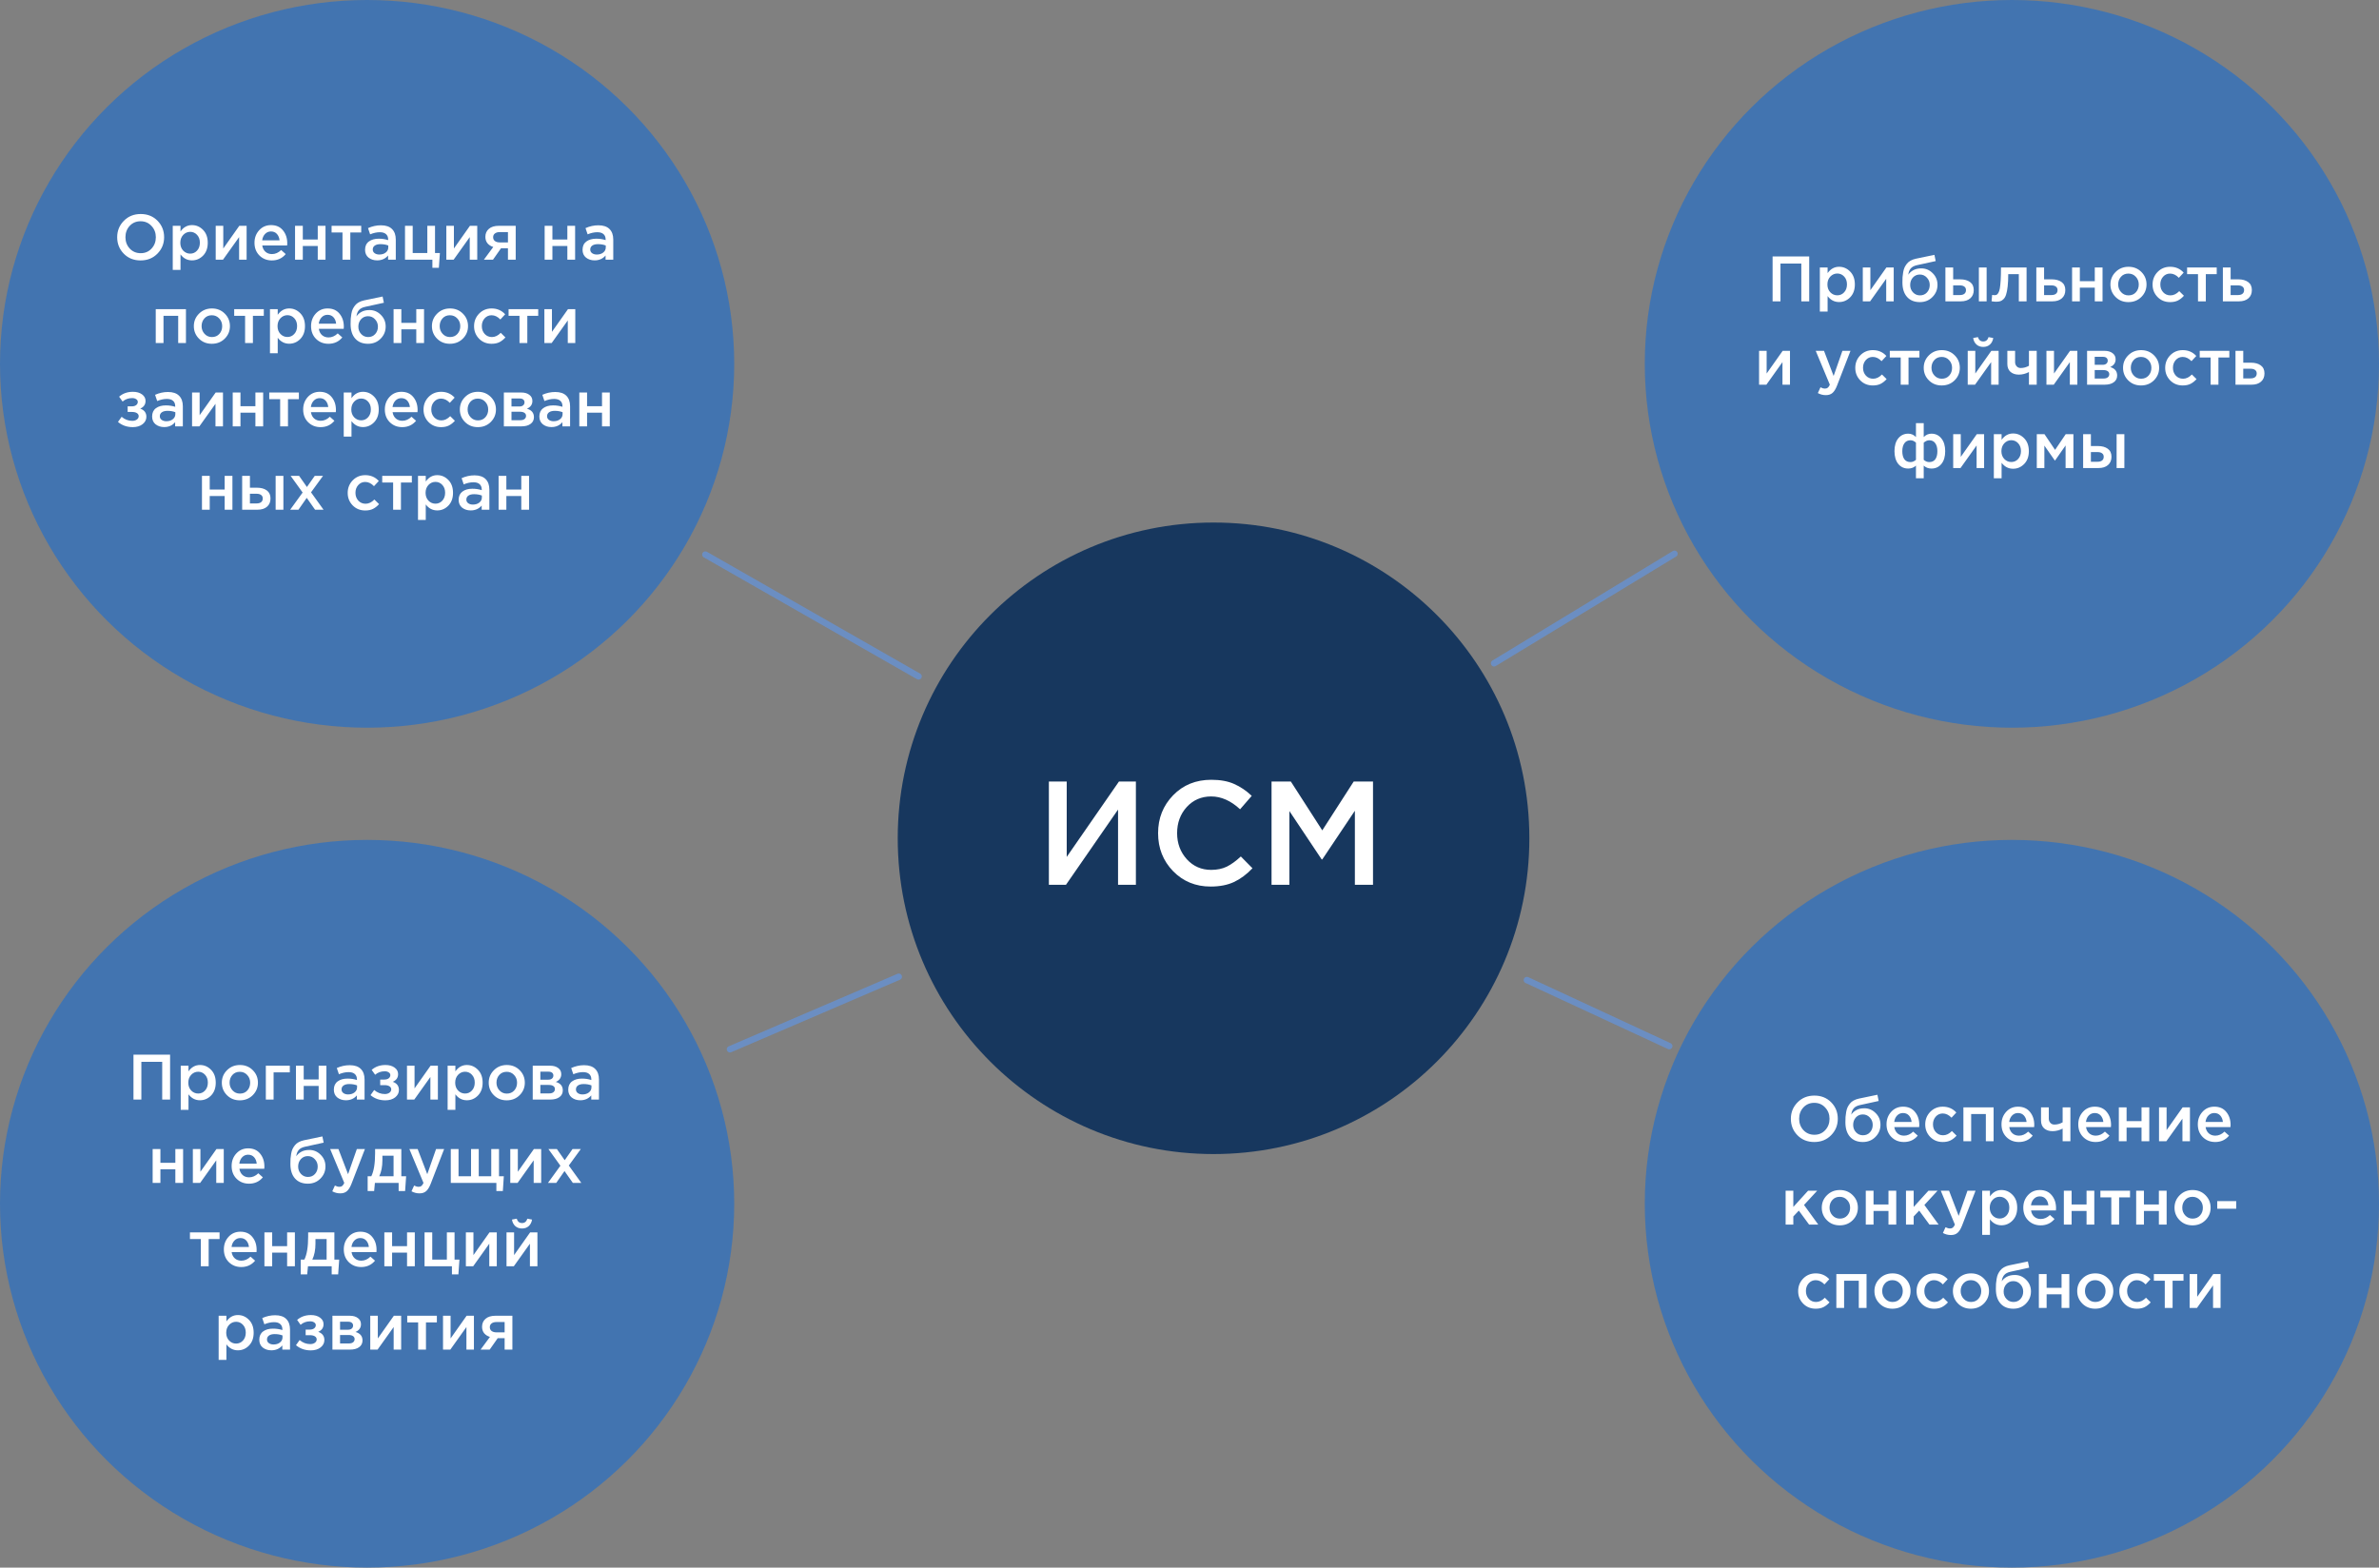 <svg width="742" height="489" viewBox="0 0 742 489" fill="none" xmlns="http://www.w3.org/2000/svg">
<rect x="0" y="0" width="742" height="489" fill="#808080" stroke="none"/>
<ellipse cx="114.5" cy="113.5" rx="114.5" ry="113.5" fill="#4274B0"/>
<ellipse cx="627.5" cy="113.5" rx="114.5" ry="113.5" fill="#4274B0"/>
<path d="M220 173L286.5 211" stroke="#6B8EC2" stroke-width="2" stroke-linecap="round"/>
<path d="M280.324 304.689L227.671 327.31" stroke="#6B8EC2" stroke-width="2" stroke-linecap="round"/>
<path d="M522.262 172.749L466 206.907" stroke="#6B8EC2" stroke-width="2" stroke-linecap="round"/>
<path d="M476.227 305.721L520.634 326.323" stroke="#6B8EC2" stroke-width="2" stroke-linecap="round"/>
<ellipse cx="114.5" cy="375.5" rx="114.5" ry="113.5" fill="#4274B0"/>
<ellipse cx="627.5" cy="375.5" rx="114.5" ry="113.5" fill="#4274B0"/>
<circle cx="378.5" cy="261.5" r="98.5" fill="#17375E"/>
<path d="M327.14 276V243.8H332.706V267.306L348.99 243.8H354.28V276H348.714V252.54L332.476 276H327.14ZM377.578 276.552C372.917 276.552 369.022 274.957 365.894 271.768C362.766 268.548 361.202 264.592 361.202 259.9C361.202 255.239 362.766 251.298 365.894 248.078C369.022 244.858 372.994 243.248 377.808 243.248C380.599 243.248 382.96 243.677 384.892 244.536C386.855 245.395 388.695 246.637 390.412 248.262L386.778 252.448C383.896 249.78 380.89 248.446 377.762 248.446C374.696 248.446 372.15 249.55 370.126 251.758C368.133 253.966 367.136 256.68 367.136 259.9C367.136 263.089 368.148 265.803 370.172 268.042C372.196 270.25 374.726 271.354 377.762 271.354C379.602 271.354 381.228 271.017 382.638 270.342C384.049 269.637 385.506 268.579 387.008 267.168L390.642 270.848C388.833 272.749 386.916 274.175 384.892 275.126C382.868 276.077 380.43 276.552 377.578 276.552ZM396.589 276V243.8H402.615L412.413 259.026L422.211 243.8H428.237V276H422.579V252.908L412.413 268.088H412.229L402.155 253V276H396.589Z" fill="white"/>
<path d="M552.863 94V80H564.283V94H561.823V82.22H555.323V94H552.863ZM567.602 97.2V83.44H570.022V85.2C570.955 83.88 572.149 83.22 573.602 83.22C574.935 83.22 576.089 83.72 577.062 84.72C578.035 85.707 578.522 87.047 578.522 88.74C578.522 90.407 578.035 91.74 577.062 92.74C576.089 93.727 574.935 94.22 573.602 94.22C572.149 94.22 570.955 93.6 570.022 92.36V97.2H567.602ZM573.042 92.12C573.895 92.12 574.609 91.807 575.182 91.18C575.769 90.553 576.062 89.727 576.062 88.7C576.062 87.7 575.769 86.887 575.182 86.26C574.595 85.633 573.882 85.32 573.042 85.32C572.202 85.32 571.475 85.64 570.862 86.28C570.262 86.92 569.962 87.74 569.962 88.74C569.962 89.727 570.262 90.54 570.862 91.18C571.475 91.807 572.202 92.12 573.042 92.12ZM581 94V83.44H583.36V90.52C585.574 87.373 587.24 85.013 588.36 83.44H590.64V94H588.3V86.96L583.28 94H581ZM598.836 92.14C599.73 92.14 600.456 91.833 601.016 91.22C601.59 90.593 601.876 89.82 601.876 88.9C601.876 87.993 601.576 87.227 600.976 86.6C600.39 85.96 599.663 85.64 598.796 85.64C597.916 85.64 597.19 85.953 596.616 86.58C596.056 87.207 595.776 87.98 595.776 88.9C595.776 89.807 596.07 90.573 596.656 91.2C597.243 91.827 597.97 92.14 598.836 92.14ZM598.796 94.24C597.09 94.24 595.756 93.7 594.796 92.62C593.836 91.54 593.356 90.027 593.356 88.08C593.356 87.453 593.37 86.907 593.396 86.44C593.436 85.96 593.503 85.447 593.596 84.9C593.69 84.34 593.83 83.853 594.016 83.44C594.216 83.027 594.463 82.633 594.756 82.26C595.063 81.873 595.45 81.553 595.916 81.3C596.396 81.033 596.95 80.833 597.576 80.7L603.336 79.5L603.736 81.44L597.976 82.7C597.016 82.9 596.33 83.26 595.916 83.78C595.503 84.287 595.263 84.927 595.196 85.7C595.516 85.167 596.016 84.707 596.696 84.32C597.39 83.92 598.243 83.72 599.256 83.72C600.63 83.72 601.81 84.22 602.796 85.22C603.796 86.207 604.296 87.42 604.296 88.86C604.296 90.34 603.77 91.607 602.716 92.66C601.676 93.713 600.37 94.24 598.796 94.24ZM606.762 94V83.44H609.182V87.14H611.402C612.656 87.14 613.669 87.42 614.442 87.98C615.216 88.54 615.602 89.373 615.602 90.48C615.602 91.573 615.242 92.433 614.522 93.06C613.802 93.687 612.822 94 611.582 94H606.762ZM609.182 92.04H611.262C611.876 92.04 612.349 91.907 612.682 91.64C613.016 91.373 613.182 90.987 613.182 90.48C613.182 90.013 613.009 89.653 612.662 89.4C612.329 89.147 611.849 89.02 611.222 89.02H609.182V92.04ZM617.202 94V83.44H619.622V94H617.202ZM622.581 94.12C622.194 94.12 621.721 94.073 621.161 93.98L621.341 92C621.554 92.053 621.787 92.08 622.041 92.08C622.321 92.08 622.547 92.04 622.721 91.96C622.907 91.88 623.094 91.68 623.281 91.36C623.481 91.027 623.634 90.56 623.741 89.96C623.847 89.36 623.934 88.52 624.001 87.44C624.067 86.347 624.101 85.013 624.101 83.44H632.081V94H629.661V85.52H626.361C626.361 87.027 626.301 88.307 626.181 89.36C626.061 90.413 625.901 91.247 625.701 91.86C625.514 92.473 625.247 92.953 624.901 93.3C624.567 93.633 624.227 93.853 623.881 93.96C623.534 94.067 623.101 94.12 622.581 94.12ZM635.122 94V83.44H637.542V87.14H639.962C641.215 87.14 642.228 87.42 643.002 87.98C643.775 88.54 644.162 89.373 644.162 90.48C644.162 91.573 643.802 92.433 643.082 93.06C642.362 93.687 641.382 94 640.142 94H635.122ZM637.542 92.04H639.822C640.435 92.04 640.908 91.907 641.242 91.64C641.575 91.373 641.742 90.987 641.742 90.48C641.742 90.013 641.568 89.653 641.222 89.4C640.888 89.147 640.408 89.02 639.782 89.02H637.542V92.04ZM646.274 94V83.44H648.694V87.72H653.354V83.44H655.774V94H653.354V89.74H648.694V94H646.274ZM663.833 94.24C662.233 94.24 660.9 93.707 659.833 92.64C658.766 91.573 658.233 90.273 658.233 88.74C658.233 87.207 658.773 85.907 659.853 84.84C660.933 83.76 662.273 83.22 663.873 83.22C665.473 83.22 666.806 83.753 667.873 84.82C668.953 85.887 669.493 87.193 669.493 88.74C669.493 90.26 668.953 91.56 667.873 92.64C666.793 93.707 665.446 94.24 663.833 94.24ZM663.873 92.14C664.833 92.14 665.606 91.813 666.193 91.16C666.78 90.507 667.073 89.7 667.073 88.74C667.073 87.793 666.766 86.993 666.153 86.34C665.54 85.673 664.766 85.34 663.833 85.34C662.886 85.34 662.12 85.667 661.533 86.32C660.946 86.973 660.653 87.78 660.653 88.74C660.653 89.673 660.96 90.473 661.573 91.14C662.186 91.807 662.953 92.14 663.873 92.14ZM676.838 94.24C675.278 94.24 673.978 93.713 672.938 92.66C671.898 91.593 671.378 90.3 671.378 88.78V88.74C671.378 87.22 671.898 85.92 672.938 84.84C673.991 83.76 675.298 83.22 676.858 83.22C678.564 83.22 679.971 83.827 681.078 85.04L679.578 86.66C678.738 85.78 677.824 85.34 676.838 85.34C675.971 85.34 675.244 85.667 674.658 86.32C674.084 86.973 673.798 87.767 673.798 88.7V88.74C673.798 89.7 674.091 90.507 674.678 91.16C675.278 91.813 676.038 92.14 676.958 92.14C677.931 92.14 678.844 91.7 679.698 90.82L681.158 92.26C680.584 92.9 679.958 93.393 679.278 93.74C678.611 94.073 677.798 94.24 676.838 94.24ZM685.546 94V85.52H682.146V83.44H691.386V85.52H687.986V94H685.546ZM693.305 94V83.44H695.725V87.14H698.145C699.398 87.14 700.412 87.42 701.185 87.98C701.958 88.54 702.345 89.373 702.345 90.48C702.345 91.573 701.985 92.433 701.265 93.06C700.545 93.687 699.565 94 698.325 94H693.305ZM695.725 92.04H698.005C698.618 92.04 699.092 91.907 699.425 91.64C699.758 91.373 699.925 90.987 699.925 90.48C699.925 90.013 699.752 89.653 699.405 89.4C699.072 89.147 698.592 89.02 697.965 89.02H695.725V92.04ZM548.647 120V109.44H551.007V116.52C553.22 113.373 554.887 111.013 556.007 109.44H558.287V120H555.947V112.96L550.927 120H548.647ZM569.479 123.26C568.599 123.26 567.765 123.047 566.979 122.62L567.799 120.82C568.292 121.087 568.765 121.22 569.219 121.22C569.565 121.22 569.852 121.127 570.079 120.94C570.305 120.767 570.519 120.453 570.719 120L566.319 109.44H568.899L571.899 117.28L574.639 109.44H577.159L572.959 120.3C572.532 121.38 572.059 122.14 571.539 122.58C571.019 123.033 570.332 123.26 569.479 123.26ZM584.113 120.24C582.553 120.24 581.253 119.713 580.213 118.66C579.173 117.593 578.653 116.3 578.653 114.78V114.74C578.653 113.22 579.173 111.92 580.213 110.84C581.266 109.76 582.573 109.22 584.133 109.22C585.84 109.22 587.246 109.827 588.353 111.04L586.853 112.66C586.013 111.78 585.1 111.34 584.113 111.34C583.246 111.34 582.52 111.667 581.933 112.32C581.36 112.973 581.073 113.767 581.073 114.7V114.74C581.073 115.7 581.366 116.507 581.953 117.16C582.553 117.813 583.313 118.14 584.233 118.14C585.206 118.14 586.12 117.7 586.973 116.82L588.433 118.26C587.86 118.9 587.233 119.393 586.553 119.74C585.886 120.073 585.073 120.24 584.113 120.24ZM592.821 120V111.52H589.421V109.44H598.661V111.52H595.261V120H592.821ZM605.601 120.24C604.001 120.24 602.667 119.707 601.601 118.64C600.534 117.573 600.001 116.273 600.001 114.74C600.001 113.207 600.541 111.907 601.621 110.84C602.701 109.76 604.041 109.22 605.641 109.22C607.241 109.22 608.574 109.753 609.641 110.82C610.721 111.887 611.261 113.193 611.261 114.74C611.261 116.26 610.721 117.56 609.641 118.64C608.561 119.707 607.214 120.24 605.601 120.24ZM605.641 118.14C606.601 118.14 607.374 117.813 607.961 117.16C608.547 116.507 608.841 115.7 608.841 114.74C608.841 113.793 608.534 112.993 607.921 112.34C607.307 111.673 606.534 111.34 605.601 111.34C604.654 111.34 603.887 111.667 603.301 112.32C602.714 112.973 602.421 113.78 602.421 114.74C602.421 115.673 602.727 116.473 603.341 117.14C603.954 117.807 604.721 118.14 605.641 118.14ZM620.645 107.48C620.098 107.973 619.405 108.22 618.565 108.22C617.725 108.22 617.025 107.973 616.465 107.48C615.905 106.973 615.558 106.293 615.425 105.44L616.905 105.16C617.185 106.067 617.738 106.52 618.565 106.52C619.392 106.52 619.945 106.067 620.225 105.16L621.685 105.44C621.552 106.293 621.205 106.973 620.645 107.48ZM613.725 120V109.44H616.085V116.52C618.298 113.373 619.965 111.013 621.085 109.44H623.365V120H621.025V112.96L616.005 120H613.725ZM632.821 120V116.06C631.781 116.593 630.734 116.86 629.681 116.86C628.601 116.86 627.728 116.573 627.061 116C626.408 115.413 626.081 114.593 626.081 113.54V109.44H628.501V112.96C628.501 113.467 628.661 113.9 628.981 114.26C629.301 114.62 629.721 114.8 630.241 114.8C631.148 114.8 632.008 114.567 632.821 114.1V109.44H635.241V120H632.821ZM638.276 120V109.44H640.636V116.52C642.849 113.373 644.516 111.013 645.636 109.44H647.916V120H645.576V112.96L640.556 120H638.276ZM650.952 120V109.44H656.372C657.425 109.44 658.265 109.68 658.892 110.16C659.532 110.627 659.852 111.267 659.852 112.08C659.852 113.187 659.285 113.993 658.152 114.5C659.605 114.913 660.332 115.793 660.332 117.14C660.332 118.033 659.978 118.733 659.272 119.24C658.578 119.747 657.632 120 656.432 120H650.952ZM653.332 118.08H656.072C656.645 118.08 657.085 117.96 657.392 117.72C657.712 117.467 657.872 117.133 657.872 116.72C657.872 116.32 657.705 116.007 657.372 115.78C657.052 115.553 656.578 115.44 655.952 115.44H653.332V118.08ZM653.332 113.8H655.812C656.305 113.8 656.692 113.68 656.972 113.44C657.252 113.2 657.392 112.887 657.392 112.5C657.392 112.14 657.265 111.853 657.012 111.64C656.758 111.413 656.372 111.3 655.852 111.3H653.332V113.8ZM667.769 120.24C666.169 120.24 664.835 119.707 663.769 118.64C662.702 117.573 662.169 116.273 662.169 114.74C662.169 113.207 662.709 111.907 663.789 110.84C664.869 109.76 666.209 109.22 667.809 109.22C669.409 109.22 670.742 109.753 671.809 110.82C672.889 111.887 673.429 113.193 673.429 114.74C673.429 116.26 672.889 117.56 671.809 118.64C670.729 119.707 669.382 120.24 667.769 120.24ZM667.809 118.14C668.769 118.14 669.542 117.813 670.129 117.16C670.715 116.507 671.009 115.7 671.009 114.74C671.009 113.793 670.702 112.993 670.089 112.34C669.475 111.673 668.702 111.34 667.769 111.34C666.822 111.34 666.055 111.667 665.469 112.32C664.882 112.973 664.589 113.78 664.589 114.74C664.589 115.673 664.895 116.473 665.509 117.14C666.122 117.807 666.889 118.14 667.809 118.14ZM680.773 120.24C679.213 120.24 677.913 119.713 676.873 118.66C675.833 117.593 675.313 116.3 675.313 114.78V114.74C675.313 113.22 675.833 111.92 676.873 110.84C677.926 109.76 679.233 109.22 680.793 109.22C682.5 109.22 683.906 109.827 685.013 111.04L683.513 112.66C682.673 111.78 681.76 111.34 680.773 111.34C679.906 111.34 679.18 111.667 678.593 112.32C678.02 112.973 677.733 113.767 677.733 114.7V114.74C677.733 115.7 678.026 116.507 678.613 117.16C679.213 117.813 679.973 118.14 680.893 118.14C681.866 118.14 682.78 117.7 683.633 116.82L685.093 118.26C684.52 118.9 683.893 119.393 683.213 119.74C682.546 120.073 681.733 120.24 680.773 120.24ZM689.481 120V111.52H686.081V109.44H695.321V111.52H691.921V120H689.481ZM697.241 120V109.44H699.661V113.14H702.081C703.334 113.14 704.347 113.42 705.121 113.98C705.894 114.54 706.281 115.373 706.281 116.48C706.281 117.573 705.921 118.433 705.201 119.06C704.481 119.687 703.501 120 702.261 120H697.241ZM699.661 118.04H701.941C702.554 118.04 703.027 117.907 703.361 117.64C703.694 117.373 703.861 116.987 703.861 116.48C703.861 116.013 703.687 115.653 703.341 115.4C703.007 115.147 702.527 115.02 701.901 115.02H699.661V118.04ZM597.58 149.2V145.24C596.94 145.853 596.134 146.16 595.16 146.16C593.88 146.16 592.847 145.68 592.06 144.72C591.274 143.747 590.88 142.413 590.88 140.72C590.88 139.04 591.274 137.713 592.06 136.74C592.86 135.767 593.9 135.28 595.18 135.28C596.1 135.28 596.9 135.633 597.58 136.34V132H600V136.34C600.68 135.633 601.48 135.28 602.4 135.28C603.68 135.28 604.714 135.773 605.5 136.76C606.3 137.733 606.7 139.06 606.7 140.74C606.7 142.433 606.307 143.76 605.52 144.72C604.734 145.68 603.7 146.16 602.42 146.16C601.447 146.16 600.64 145.853 600 145.24V149.2H597.58ZM595.88 144.14C596.48 144.14 597.047 143.907 597.58 143.44V138.08C597.047 137.587 596.48 137.34 595.88 137.34C595.054 137.34 594.42 137.647 593.98 138.26C593.54 138.873 593.32 139.707 593.32 140.76C593.32 141.827 593.534 142.66 593.96 143.26C594.4 143.847 595.04 144.14 595.88 144.14ZM601.72 144.14C602.56 144.14 603.194 143.847 603.62 143.26C604.047 142.66 604.26 141.82 604.26 140.74C604.26 139.7 604.04 138.873 603.6 138.26C603.174 137.647 602.547 137.34 601.72 137.34C601.16 137.34 600.587 137.587 600 138.08V143.44C600.534 143.907 601.107 144.14 601.72 144.14ZM609.194 146V135.44H611.554V142.52C613.767 139.373 615.434 137.013 616.554 135.44H618.834V146H616.494V138.96L611.474 146H609.194ZM621.87 149.2V135.44H624.29V137.2C625.223 135.88 626.416 135.22 627.87 135.22C629.203 135.22 630.356 135.72 631.33 136.72C632.303 137.707 632.79 139.047 632.79 140.74C632.79 142.407 632.303 143.74 631.33 144.74C630.356 145.727 629.203 146.22 627.87 146.22C626.416 146.22 625.223 145.6 624.29 144.36V149.2H621.87ZM627.31 144.12C628.163 144.12 628.876 143.807 629.45 143.18C630.036 142.553 630.33 141.727 630.33 140.7C630.33 139.7 630.036 138.887 629.45 138.26C628.863 137.633 628.15 137.32 627.31 137.32C626.47 137.32 625.743 137.64 625.13 138.28C624.53 138.92 624.23 139.74 624.23 140.74C624.23 141.727 624.53 142.54 625.13 143.18C625.743 143.807 626.47 144.12 627.31 144.12ZM635.268 146V135.44H637.668L640.968 140.34L644.288 135.44H646.688V146H644.248V138.96L640.928 143.7L637.628 139V146H635.268ZM649.721 146V135.44H652.141V139.14H654.361C655.615 139.14 656.628 139.42 657.401 139.98C658.175 140.54 658.561 141.373 658.561 142.48C658.561 143.573 658.201 144.433 657.481 145.06C656.761 145.687 655.781 146 654.541 146H649.721ZM652.141 144.04H654.221C654.835 144.04 655.308 143.907 655.641 143.64C655.975 143.373 656.141 142.987 656.141 142.48C656.141 142.013 655.968 141.653 655.621 141.4C655.288 141.147 654.808 141.02 654.181 141.02H652.141V144.04ZM660.161 146V135.44H662.581V146H660.161Z" fill="white"/>
<path d="M49.107 79.12C47.721 80.533 45.967 81.24 43.847 81.24C41.727 81.24 39.98 80.54 38.607 79.14C37.234 77.74 36.547 76.027 36.547 74C36.547 72 37.24 70.293 38.627 68.88C40.014 67.467 41.767 66.76 43.887 66.76C46.007 66.76 47.754 67.46 49.127 68.86C50.501 70.26 51.187 71.973 51.187 74C51.187 76 50.494 77.707 49.107 79.12ZM40.467 77.54C41.374 78.5 42.514 78.98 43.887 78.98C45.261 78.98 46.387 78.5 47.267 77.54C48.16 76.58 48.607 75.4 48.607 74C48.607 72.613 48.154 71.44 47.247 70.48C46.354 69.507 45.221 69.02 43.847 69.02C42.474 69.02 41.34 69.5 40.447 70.46C39.567 71.42 39.127 72.6 39.127 74C39.127 75.387 39.574 76.567 40.467 77.54ZM53.879 84.2V70.44H56.299V72.2C57.233 70.88 58.426 70.22 59.879 70.22C61.213 70.22 62.366 70.72 63.339 71.72C64.313 72.707 64.799 74.047 64.799 75.74C64.799 77.407 64.313 78.74 63.339 79.74C62.366 80.727 61.213 81.22 59.879 81.22C58.426 81.22 57.233 80.6 56.299 79.36V84.2H53.879ZM59.319 79.12C60.173 79.12 60.886 78.807 61.459 78.18C62.046 77.553 62.339 76.727 62.339 75.7C62.339 74.7 62.046 73.887 61.459 73.26C60.873 72.633 60.159 72.32 59.319 72.32C58.479 72.32 57.753 72.64 57.139 73.28C56.539 73.92 56.239 74.74 56.239 75.74C56.239 76.727 56.539 77.54 57.139 78.18C57.753 78.807 58.479 79.12 59.319 79.12ZM67.278 81V70.44H69.638V77.52C71.851 74.373 73.518 72.013 74.638 70.44H76.918V81H74.578V73.96L69.558 81H67.278ZM84.794 81.24C83.247 81.24 81.954 80.727 80.914 79.7C79.887 78.673 79.374 77.347 79.374 75.72C79.374 74.187 79.86 72.887 80.834 71.82C81.807 70.753 83.04 70.22 84.534 70.22C86.134 70.22 87.374 70.767 88.254 71.86C89.147 72.94 89.594 74.287 89.594 75.9C89.594 76.193 89.58 76.42 89.554 76.58H81.794C81.927 77.42 82.267 78.08 82.814 78.56C83.36 79.027 84.034 79.26 84.834 79.26C85.874 79.26 86.827 78.84 87.694 78L89.114 79.26C88.02 80.58 86.58 81.24 84.794 81.24ZM81.774 74.98H87.194C87.114 74.167 86.84 73.5 86.374 72.98C85.907 72.46 85.287 72.2 84.514 72.2C83.78 72.2 83.167 72.46 82.674 72.98C82.18 73.487 81.88 74.153 81.774 74.98ZM92.024 81V70.44H94.444V74.72H99.104V70.44H101.524V81H99.104V76.74H94.444V81H92.024ZM106.823 81V72.52H103.423V70.44H112.663V72.52H109.263V81H106.823ZM123.443 81H121.043V79.7C120.189 80.713 119.049 81.22 117.623 81.22C116.569 81.22 115.676 80.933 114.943 80.36C114.223 79.773 113.863 78.96 113.863 77.92C113.863 76.787 114.256 75.927 115.043 75.34C115.829 74.753 116.863 74.46 118.143 74.46C119.169 74.46 120.143 74.607 121.063 74.9V74.7C121.063 73.967 120.836 73.407 120.383 73.02C119.943 72.633 119.303 72.44 118.463 72.44C117.503 72.44 116.496 72.66 115.443 73.1L114.783 71.16C116.089 70.573 117.429 70.28 118.803 70.28C120.336 70.28 121.489 70.667 122.263 71.44C123.049 72.213 123.443 73.313 123.443 74.74V81ZM121.103 77.18V76.58C120.383 76.3 119.576 76.16 118.683 76.16C117.923 76.16 117.329 76.307 116.903 76.6C116.476 76.893 116.263 77.307 116.263 77.84C116.263 78.32 116.456 78.7 116.843 78.98C117.229 79.26 117.716 79.4 118.303 79.4C119.116 79.4 119.783 79.193 120.303 78.78C120.836 78.367 121.103 77.833 121.103 77.18ZM134.861 83.54V81H126.321V70.44H128.721V78.92H133.281V70.44H135.681V78.92H137.201L136.881 83.54H134.861ZM139.211 81V70.44H141.571V77.52C143.785 74.373 145.451 72.013 146.571 70.44H148.851V81H146.511V73.96L141.491 81H139.211ZM150.927 81L153.847 77.04C153.101 76.813 152.501 76.433 152.047 75.9C151.607 75.353 151.387 74.68 151.387 73.88C151.387 72.84 151.754 72.007 152.487 71.38C153.221 70.753 154.241 70.44 155.547 70.44H160.847V81H158.427V77.44H156.267L153.767 81H150.927ZM155.887 75.62H158.427V72.4H155.867C155.227 72.4 154.721 72.547 154.347 72.84C153.987 73.12 153.807 73.507 153.807 74C153.807 74.507 153.994 74.907 154.367 75.2C154.754 75.48 155.261 75.62 155.887 75.62ZM169.875 81V70.44H172.295V74.72H176.955V70.44H179.375V81H176.955V76.74H172.295V81H169.875ZM191.275 81H188.875V79.7C188.021 80.713 186.881 81.22 185.455 81.22C184.401 81.22 183.508 80.933 182.775 80.36C182.055 79.773 181.695 78.96 181.695 77.92C181.695 76.787 182.088 75.927 182.875 75.34C183.661 74.753 184.695 74.46 185.975 74.46C187.001 74.46 187.975 74.607 188.895 74.9V74.7C188.895 73.967 188.668 73.407 188.215 73.02C187.775 72.633 187.135 72.44 186.295 72.44C185.335 72.44 184.328 72.66 183.275 73.1L182.615 71.16C183.921 70.573 185.261 70.28 186.635 70.28C188.168 70.28 189.321 70.667 190.095 71.44C190.881 72.213 191.275 73.313 191.275 74.74V81ZM188.935 77.18V76.58C188.215 76.3 187.408 76.16 186.515 76.16C185.755 76.16 185.161 76.307 184.735 76.6C184.308 76.893 184.095 77.307 184.095 77.84C184.095 78.32 184.288 78.7 184.675 78.98C185.061 79.26 185.548 79.4 186.135 79.4C186.948 79.4 187.615 79.193 188.135 78.78C188.668 78.367 188.935 77.833 188.935 77.18ZM48.577 107V96.44H57.997V107H55.577V98.52H50.997V107H48.577ZM66.058 107.24C64.458 107.24 63.124 106.707 62.058 105.64C60.991 104.573 60.458 103.273 60.458 101.74C60.458 100.207 60.998 98.907 62.078 97.84C63.158 96.76 64.498 96.22 66.098 96.22C67.698 96.22 69.031 96.753 70.098 97.82C71.178 98.887 71.718 100.193 71.718 101.74C71.718 103.26 71.178 104.56 70.098 105.64C69.018 106.707 67.671 107.24 66.058 107.24ZM66.098 105.14C67.058 105.14 67.831 104.813 68.418 104.16C69.004 103.507 69.298 102.7 69.298 101.74C69.298 100.793 68.991 99.993 68.378 99.34C67.764 98.673 66.991 98.34 66.058 98.34C65.111 98.34 64.344 98.667 63.758 99.32C63.171 99.973 62.878 100.78 62.878 101.74C62.878 102.673 63.184 103.473 63.798 104.14C64.411 104.807 65.178 105.14 66.098 105.14ZM76.442 107V98.52H73.042V96.44H82.282V98.52H78.882V107H76.442ZM84.202 110.2V96.44H86.622V98.2C87.555 96.88 88.748 96.22 90.202 96.22C91.535 96.22 92.688 96.72 93.662 97.72C94.635 98.707 95.122 100.047 95.122 101.74C95.122 103.407 94.635 104.74 93.662 105.74C92.688 106.727 91.535 107.22 90.202 107.22C88.748 107.22 87.555 106.6 86.622 105.36V110.2H84.202ZM89.642 105.12C90.495 105.12 91.208 104.807 91.782 104.18C92.368 103.553 92.662 102.727 92.662 101.7C92.662 100.7 92.368 99.887 91.782 99.26C91.195 98.633 90.482 98.32 89.642 98.32C88.802 98.32 88.075 98.64 87.462 99.28C86.862 99.92 86.562 100.74 86.562 101.74C86.562 102.727 86.862 103.54 87.462 104.18C88.075 104.807 88.802 105.12 89.642 105.12ZM102.44 107.24C100.893 107.24 99.6 106.727 98.56 105.7C97.533 104.673 97.02 103.347 97.02 101.72C97.02 100.187 97.507 98.887 98.48 97.82C99.453 96.753 100.687 96.22 102.18 96.22C103.78 96.22 105.02 96.767 105.9 97.86C106.793 98.94 107.24 100.287 107.24 101.9C107.24 102.193 107.227 102.42 107.2 102.58H99.44C99.573 103.42 99.913 104.08 100.46 104.56C101.007 105.027 101.68 105.26 102.48 105.26C103.52 105.26 104.473 104.84 105.34 104L106.76 105.26C105.667 106.58 104.227 107.24 102.44 107.24ZM99.42 100.98H104.84C104.76 100.167 104.487 99.5 104.02 98.98C103.553 98.46 102.933 98.2 102.16 98.2C101.427 98.2 100.813 98.46 100.32 98.98C99.827 99.487 99.527 100.153 99.42 100.98ZM114.83 105.14C115.724 105.14 116.45 104.833 117.01 104.22C117.584 103.593 117.87 102.82 117.87 101.9C117.87 100.993 117.57 100.227 116.97 99.6C116.384 98.96 115.657 98.64 114.79 98.64C113.91 98.64 113.184 98.953 112.61 99.58C112.05 100.207 111.77 100.98 111.77 101.9C111.77 102.807 112.064 103.573 112.65 104.2C113.237 104.827 113.964 105.14 114.83 105.14ZM114.79 107.24C113.084 107.24 111.75 106.7 110.79 105.62C109.83 104.54 109.35 103.027 109.35 101.08C109.35 100.453 109.364 99.907 109.39 99.44C109.43 98.96 109.497 98.447 109.59 97.9C109.684 97.34 109.824 96.853 110.01 96.44C110.21 96.027 110.457 95.633 110.75 95.26C111.057 94.873 111.444 94.553 111.91 94.3C112.39 94.033 112.944 93.833 113.57 93.7L119.33 92.5L119.73 94.44L113.97 95.7C113.01 95.9 112.324 96.26 111.91 96.78C111.497 97.287 111.257 97.927 111.19 98.7C111.51 98.167 112.01 97.707 112.69 97.32C113.384 96.92 114.237 96.72 115.25 96.72C116.624 96.72 117.804 97.22 118.79 98.22C119.79 99.207 120.29 100.42 120.29 101.86C120.29 103.34 119.764 104.607 118.71 105.66C117.67 106.713 116.364 107.24 114.79 107.24ZM122.756 107V96.44H125.176V100.72H129.836V96.44H132.256V107H129.836V102.74H125.176V107H122.756ZM140.315 107.24C138.715 107.24 137.382 106.707 136.315 105.64C135.249 104.573 134.715 103.273 134.715 101.74C134.715 100.207 135.255 98.907 136.335 97.84C137.415 96.76 138.755 96.22 140.355 96.22C141.955 96.22 143.289 96.753 144.355 97.82C145.435 98.887 145.975 100.193 145.975 101.74C145.975 103.26 145.435 104.56 144.355 105.64C143.275 106.707 141.929 107.24 140.315 107.24ZM140.355 105.14C141.315 105.14 142.089 104.813 142.675 104.16C143.262 103.507 143.555 102.7 143.555 101.74C143.555 100.793 143.249 99.993 142.635 99.34C142.022 98.673 141.249 98.34 140.315 98.34C139.369 98.34 138.602 98.667 138.015 99.32C137.429 99.973 137.135 100.78 137.135 101.74C137.135 102.673 137.442 103.473 138.055 104.14C138.669 104.807 139.435 105.14 140.355 105.14ZM153.32 107.24C151.76 107.24 150.46 106.713 149.42 105.66C148.38 104.593 147.86 103.3 147.86 101.78V101.74C147.86 100.22 148.38 98.92 149.42 97.84C150.473 96.76 151.78 96.22 153.34 96.22C155.047 96.22 156.453 96.827 157.56 98.04L156.06 99.66C155.22 98.78 154.307 98.34 153.32 98.34C152.453 98.34 151.727 98.667 151.14 99.32C150.567 99.973 150.28 100.767 150.28 101.7V101.74C150.28 102.7 150.573 103.507 151.16 104.16C151.76 104.813 152.52 105.14 153.44 105.14C154.413 105.14 155.327 104.7 156.18 103.82L157.64 105.26C157.067 105.9 156.44 106.393 155.76 106.74C155.093 107.073 154.28 107.24 153.32 107.24ZM162.028 107V98.52H158.628V96.44H167.868V98.52H164.468V107H162.028ZM169.788 107V96.44H172.148V103.52C174.361 100.373 176.028 98.013 177.148 96.44H179.428V107H177.088V99.96L172.068 107H169.788ZM41.415 133.24C39.602 133.24 38.062 132.7 36.795 131.62L37.935 130.02C38.922 130.86 40.028 131.28 41.255 131.28C41.815 131.28 42.288 131.147 42.675 130.88C43.062 130.6 43.255 130.247 43.255 129.82C43.255 129.42 43.068 129.1 42.695 128.86C42.322 128.62 41.795 128.5 41.115 128.5H39.815V126.76H41.115C41.675 126.76 42.122 126.633 42.455 126.38C42.802 126.113 42.975 125.78 42.975 125.38C42.975 125.02 42.808 124.733 42.475 124.52C42.155 124.293 41.742 124.18 41.235 124.18C40.062 124.18 39.062 124.54 38.235 125.26L37.155 123.74C38.315 122.727 39.748 122.22 41.455 122.22C42.615 122.22 43.562 122.487 44.295 123.02C45.028 123.553 45.395 124.233 45.395 125.06C45.395 126.18 44.842 126.98 43.735 127.46C45.015 127.913 45.655 128.767 45.655 130.02C45.655 130.927 45.262 131.693 44.475 132.32C43.688 132.933 42.668 133.24 41.415 133.24ZM57.026 133H54.627V131.7C53.773 132.713 52.633 133.22 51.206 133.22C50.153 133.22 49.26 132.933 48.526 132.36C47.806 131.773 47.447 130.96 47.447 129.92C47.447 128.787 47.84 127.927 48.627 127.34C49.413 126.753 50.447 126.46 51.727 126.46C52.753 126.46 53.727 126.607 54.647 126.9V126.7C54.647 125.967 54.42 125.407 53.967 125.02C53.526 124.633 52.886 124.44 52.047 124.44C51.087 124.44 50.08 124.66 49.026 125.1L48.367 123.16C49.673 122.573 51.013 122.28 52.386 122.28C53.92 122.28 55.073 122.667 55.846 123.44C56.633 124.213 57.026 125.313 57.026 126.74V133ZM54.687 129.18V128.58C53.967 128.3 53.16 128.16 52.267 128.16C51.507 128.16 50.913 128.307 50.486 128.6C50.06 128.893 49.846 129.307 49.846 129.84C49.846 130.32 50.04 130.7 50.426 130.98C50.813 131.26 51.3 131.4 51.886 131.4C52.7 131.4 53.367 131.193 53.886 130.78C54.42 130.367 54.687 129.833 54.687 129.18ZM59.905 133V122.44H62.265V129.52C64.478 126.373 66.145 124.013 67.265 122.44H69.545V133H67.205V125.96L62.185 133H59.905ZM72.581 133V122.44H75.001V126.72H79.66V122.44H82.081V133H79.66V128.74H75.001V133H72.581ZM87.38 133V124.52H83.98V122.44H93.22V124.52H89.82V133H87.38ZM99.979 133.24C98.433 133.24 97.139 132.727 96.099 131.7C95.073 130.673 94.559 129.347 94.559 127.72C94.559 126.187 95.046 124.887 96.019 123.82C96.993 122.753 98.226 122.22 99.719 122.22C101.319 122.22 102.559 122.767 103.439 123.86C104.332 124.94 104.779 126.287 104.779 127.9C104.779 128.193 104.766 128.42 104.739 128.58H96.979C97.112 129.42 97.453 130.08 97.999 130.56C98.546 131.027 99.219 131.26 100.019 131.26C101.059 131.26 102.012 130.84 102.879 130L104.299 131.26C103.206 132.58 101.766 133.24 99.979 133.24ZM96.959 126.98H102.379C102.299 126.167 102.026 125.5 101.559 124.98C101.092 124.46 100.472 124.2 99.699 124.2C98.966 124.2 98.353 124.46 97.859 124.98C97.366 125.487 97.066 126.153 96.959 126.98ZM107.209 136.2V122.44H109.629V124.2C110.563 122.88 111.756 122.22 113.209 122.22C114.543 122.22 115.696 122.72 116.669 123.72C117.643 124.707 118.129 126.047 118.129 127.74C118.129 129.407 117.643 130.74 116.669 131.74C115.696 132.727 114.543 133.22 113.209 133.22C111.756 133.22 110.563 132.6 109.629 131.36V136.2H107.209ZM112.649 131.12C113.503 131.12 114.216 130.807 114.789 130.18C115.376 129.553 115.669 128.727 115.669 127.7C115.669 126.7 115.376 125.887 114.789 125.26C114.203 124.633 113.489 124.32 112.649 124.32C111.809 124.32 111.083 124.64 110.469 125.28C109.869 125.92 109.569 126.74 109.569 127.74C109.569 128.727 109.869 129.54 110.469 130.18C111.083 130.807 111.809 131.12 112.649 131.12ZM125.448 133.24C123.901 133.24 122.608 132.727 121.568 131.7C120.541 130.673 120.028 129.347 120.028 127.72C120.028 126.187 120.515 124.887 121.488 123.82C122.461 122.753 123.695 122.22 125.188 122.22C126.788 122.22 128.028 122.767 128.908 123.86C129.801 124.94 130.248 126.287 130.248 127.9C130.248 128.193 130.235 128.42 130.208 128.58H122.448C122.581 129.42 122.921 130.08 123.468 130.56C124.015 131.027 124.688 131.26 125.488 131.26C126.528 131.26 127.481 130.84 128.348 130L129.768 131.26C128.675 132.58 127.235 133.24 125.448 133.24ZM122.428 126.98H127.848C127.768 126.167 127.495 125.5 127.028 124.98C126.561 124.46 125.941 124.2 125.168 124.2C124.435 124.2 123.821 124.46 123.328 124.98C122.835 125.487 122.535 126.153 122.428 126.98ZM137.558 133.24C135.998 133.24 134.698 132.713 133.658 131.66C132.618 130.593 132.098 129.3 132.098 127.78V127.74C132.098 126.22 132.618 124.92 133.658 123.84C134.712 122.76 136.018 122.22 137.578 122.22C139.285 122.22 140.692 122.827 141.798 124.04L140.298 125.66C139.458 124.78 138.545 124.34 137.558 124.34C136.692 124.34 135.965 124.667 135.378 125.32C134.805 125.973 134.518 126.767 134.518 127.7V127.74C134.518 128.7 134.812 129.507 135.398 130.16C135.998 130.813 136.758 131.14 137.678 131.14C138.652 131.14 139.565 130.7 140.418 129.82L141.878 131.26C141.305 131.9 140.678 132.393 139.998 132.74C139.332 133.073 138.518 133.24 137.558 133.24ZM149.026 133.24C147.426 133.24 146.093 132.707 145.026 131.64C143.96 130.573 143.426 129.273 143.426 127.74C143.426 126.207 143.966 124.907 145.046 123.84C146.126 122.76 147.466 122.22 149.066 122.22C150.666 122.22 152 122.753 153.066 123.82C154.146 124.887 154.686 126.193 154.686 127.74C154.686 129.26 154.146 130.56 153.066 131.64C151.986 132.707 150.64 133.24 149.026 133.24ZM149.066 131.14C150.026 131.14 150.8 130.813 151.386 130.16C151.973 129.507 152.266 128.7 152.266 127.74C152.266 126.793 151.96 125.993 151.346 125.34C150.733 124.673 149.96 124.34 149.026 124.34C148.08 124.34 147.313 124.667 146.726 125.32C146.14 125.973 145.846 126.78 145.846 127.74C145.846 128.673 146.153 129.473 146.766 130.14C147.38 130.807 148.146 131.14 149.066 131.14ZM157.151 133V122.44H162.571C163.624 122.44 164.464 122.68 165.091 123.16C165.731 123.627 166.051 124.267 166.051 125.08C166.051 126.187 165.484 126.993 164.351 127.5C165.804 127.913 166.531 128.793 166.531 130.14C166.531 131.033 166.178 131.733 165.471 132.24C164.778 132.747 163.831 133 162.631 133H157.151ZM159.531 131.08H162.271C162.844 131.08 163.284 130.96 163.591 130.72C163.911 130.467 164.071 130.133 164.071 129.72C164.071 129.32 163.904 129.007 163.571 128.78C163.251 128.553 162.778 128.44 162.151 128.44H159.531V131.08ZM159.531 126.8H162.011C162.504 126.8 162.891 126.68 163.171 126.44C163.451 126.2 163.591 125.887 163.591 125.5C163.591 125.14 163.464 124.853 163.211 124.64C162.958 124.413 162.571 124.3 162.051 124.3H159.531V126.8ZM177.808 133H175.408V131.7C174.554 132.713 173.414 133.22 171.988 133.22C170.934 133.22 170.041 132.933 169.308 132.36C168.588 131.773 168.228 130.96 168.228 129.92C168.228 128.787 168.621 127.927 169.408 127.34C170.194 126.753 171.228 126.46 172.508 126.46C173.534 126.46 174.508 126.607 175.428 126.9V126.7C175.428 125.967 175.201 125.407 174.748 125.02C174.308 124.633 173.668 124.44 172.828 124.44C171.868 124.44 170.861 124.66 169.808 125.1L169.148 123.16C170.454 122.573 171.794 122.28 173.168 122.28C174.701 122.28 175.854 122.667 176.628 123.44C177.414 124.213 177.808 125.313 177.808 126.74V133ZM175.468 129.18V128.58C174.748 128.3 173.941 128.16 173.048 128.16C172.288 128.16 171.694 128.307 171.268 128.6C170.841 128.893 170.628 129.307 170.628 129.84C170.628 130.32 170.821 130.7 171.208 130.98C171.594 131.26 172.081 131.4 172.668 131.4C173.481 131.4 174.148 131.193 174.668 130.78C175.201 130.367 175.468 129.833 175.468 129.18ZM180.686 133V122.44H183.106V126.72H187.766V122.44H190.186V133H187.766V128.74H183.106V133H180.686ZM62.991 159V148.44H65.411V152.72H70.071V148.44H72.491V159H70.071V154.74H65.411V159H62.991ZM75.53 159V148.44H77.95V152.14H80.17C81.423 152.14 82.436 152.42 83.21 152.98C83.983 153.54 84.37 154.373 84.37 155.48C84.37 156.573 84.01 157.433 83.29 158.06C82.57 158.687 81.59 159 80.35 159H75.53ZM77.95 157.04H80.03C80.643 157.04 81.116 156.907 81.45 156.64C81.783 156.373 81.95 155.987 81.95 155.48C81.95 155.013 81.776 154.653 81.43 154.4C81.096 154.147 80.616 154.02 79.99 154.02H77.95V157.04ZM85.97 159V148.44H88.39V159H85.97ZM90.508 159L94.388 153.64L90.648 148.44H93.288L95.728 151.92L98.168 148.44H100.748L97.008 153.58L100.908 159H98.268L95.668 155.3L93.088 159H90.508ZM113.906 159.24C112.346 159.24 111.046 158.713 110.006 157.66C108.966 156.593 108.446 155.3 108.446 153.78V153.74C108.446 152.22 108.966 150.92 110.006 149.84C111.059 148.76 112.366 148.22 113.926 148.22C115.633 148.22 117.039 148.827 118.146 150.04L116.646 151.66C115.806 150.78 114.893 150.34 113.906 150.34C113.039 150.34 112.313 150.667 111.726 151.32C111.153 151.973 110.866 152.767 110.866 153.7V153.74C110.866 154.7 111.159 155.507 111.746 156.16C112.346 156.813 113.106 157.14 114.026 157.14C114.999 157.14 115.913 156.7 116.766 155.82L118.226 157.26C117.653 157.9 117.026 158.393 116.346 158.74C115.679 159.073 114.866 159.24 113.906 159.24ZM122.614 159V150.52H119.214V148.44H128.454V150.52H125.054V159H122.614ZM130.374 162.2V148.44H132.794V150.2C133.727 148.88 134.92 148.22 136.374 148.22C137.707 148.22 138.86 148.72 139.834 149.72C140.807 150.707 141.294 152.047 141.294 153.74C141.294 155.407 140.807 156.74 139.834 157.74C138.86 158.727 137.707 159.22 136.374 159.22C134.92 159.22 133.727 158.6 132.794 157.36V162.2H130.374ZM135.814 157.12C136.667 157.12 137.38 156.807 137.954 156.18C138.54 155.553 138.834 154.727 138.834 153.7C138.834 152.7 138.54 151.887 137.954 151.26C137.367 150.633 136.654 150.32 135.814 150.32C134.974 150.32 134.247 150.64 133.634 151.28C133.034 151.92 132.734 152.74 132.734 153.74C132.734 154.727 133.034 155.54 133.634 156.18C134.247 156.807 134.974 157.12 135.814 157.12ZM152.632 159H150.232V157.7C149.379 158.713 148.239 159.22 146.812 159.22C145.759 159.22 144.865 158.933 144.132 158.36C143.412 157.773 143.052 156.96 143.052 155.92C143.052 154.787 143.445 153.927 144.232 153.34C145.019 152.753 146.052 152.46 147.332 152.46C148.359 152.46 149.332 152.607 150.252 152.9V152.7C150.252 151.967 150.025 151.407 149.572 151.02C149.132 150.633 148.492 150.44 147.652 150.44C146.692 150.44 145.685 150.66 144.632 151.1L143.972 149.16C145.279 148.573 146.619 148.28 147.992 148.28C149.525 148.28 150.679 148.667 151.452 149.44C152.239 150.213 152.632 151.313 152.632 152.74V159ZM150.292 155.18V154.58C149.572 154.3 148.765 154.16 147.872 154.16C147.112 154.16 146.519 154.307 146.092 154.6C145.665 154.893 145.452 155.307 145.452 155.84C145.452 156.32 145.645 156.7 146.032 156.98C146.419 157.26 146.905 157.4 147.492 157.4C148.305 157.4 148.972 157.193 149.492 156.78C150.025 156.367 150.292 155.833 150.292 155.18ZM155.51 159V148.44H157.93V152.72H162.59V148.44H165.01V159H162.59V154.74H157.93V159H155.51Z" fill="white"/>
<path d="M571.121 354.12C569.734 355.533 567.981 356.24 565.861 356.24C563.741 356.24 561.994 355.54 560.621 354.14C559.248 352.74 558.561 351.027 558.561 349C558.561 347 559.254 345.293 560.641 343.88C562.028 342.467 563.781 341.76 565.901 341.76C568.021 341.76 569.768 342.46 571.141 343.86C572.514 345.26 573.201 346.973 573.201 349C573.201 351 572.508 352.707 571.121 354.12ZM562.481 352.54C563.388 353.5 564.528 353.98 565.901 353.98C567.274 353.98 568.401 353.5 569.281 352.54C570.174 351.58 570.621 350.4 570.621 349C570.621 347.613 570.168 346.44 569.261 345.48C568.368 344.507 567.234 344.02 565.861 344.02C564.488 344.02 563.354 344.5 562.461 345.46C561.581 346.42 561.141 347.6 561.141 349C561.141 350.387 561.588 351.567 562.481 352.54ZM581.053 354.14C581.946 354.14 582.673 353.833 583.233 353.22C583.806 352.593 584.093 351.82 584.093 350.9C584.093 349.993 583.793 349.227 583.193 348.6C582.606 347.96 581.88 347.64 581.013 347.64C580.133 347.64 579.406 347.953 578.833 348.58C578.273 349.207 577.993 349.98 577.993 350.9C577.993 351.807 578.286 352.573 578.873 353.2C579.46 353.827 580.186 354.14 581.053 354.14ZM581.013 356.24C579.306 356.24 577.973 355.7 577.013 354.62C576.053 353.54 575.573 352.027 575.573 350.08C575.573 349.453 575.586 348.907 575.613 348.44C575.653 347.96 575.72 347.447 575.813 346.9C575.906 346.34 576.046 345.853 576.233 345.44C576.433 345.027 576.68 344.633 576.973 344.26C577.28 343.873 577.666 343.553 578.133 343.3C578.613 343.033 579.166 342.833 579.793 342.7L585.553 341.5L585.953 343.44L580.193 344.7C579.233 344.9 578.546 345.26 578.133 345.78C577.72 346.287 577.48 346.927 577.413 347.7C577.733 347.167 578.233 346.707 578.913 346.32C579.606 345.92 580.46 345.72 581.473 345.72C582.846 345.72 584.026 346.22 585.013 347.22C586.013 348.207 586.513 349.42 586.513 350.86C586.513 352.34 585.986 353.607 584.933 354.66C583.893 355.713 582.586 356.24 581.013 356.24ZM593.819 356.24C592.272 356.24 590.979 355.727 589.939 354.7C588.912 353.673 588.399 352.347 588.399 350.72C588.399 349.187 588.886 347.887 589.859 346.82C590.832 345.753 592.066 345.22 593.559 345.22C595.159 345.22 596.399 345.767 597.279 346.86C598.172 347.94 598.619 349.287 598.619 350.9C598.619 351.193 598.606 351.42 598.579 351.58H590.819C590.952 352.42 591.292 353.08 591.839 353.56C592.386 354.027 593.059 354.26 593.859 354.26C594.899 354.26 595.852 353.84 596.719 353L598.139 354.26C597.046 355.58 595.606 356.24 593.819 356.24ZM590.799 349.98H596.219C596.139 349.167 595.866 348.5 595.399 347.98C594.932 347.46 594.312 347.2 593.539 347.2C592.806 347.2 592.192 347.46 591.699 347.98C591.206 348.487 590.906 349.153 590.799 349.98ZM605.929 356.24C604.369 356.24 603.069 355.713 602.029 354.66C600.989 353.593 600.469 352.3 600.469 350.78V350.74C600.469 349.22 600.989 347.92 602.029 346.84C603.083 345.76 604.389 345.22 605.949 345.22C607.656 345.22 609.063 345.827 610.169 347.04L608.669 348.66C607.829 347.78 606.916 347.34 605.929 347.34C605.063 347.34 604.336 347.667 603.749 348.32C603.176 348.973 602.889 349.767 602.889 350.7V350.74C602.889 351.7 603.183 352.507 603.769 353.16C604.369 353.813 605.129 354.14 606.049 354.14C607.023 354.14 607.936 353.7 608.789 352.82L610.249 354.26C609.676 354.9 609.049 355.393 608.369 355.74C607.703 356.073 606.889 356.24 605.929 356.24ZM612.377 356V345.44H621.797V356H619.377V347.52H614.797V356H612.377ZM629.678 356.24C628.132 356.24 626.838 355.727 625.798 354.7C624.772 353.673 624.258 352.347 624.258 350.72C624.258 349.187 624.745 347.887 625.718 346.82C626.692 345.753 627.925 345.22 629.418 345.22C631.018 345.22 632.258 345.767 633.138 346.86C634.032 347.94 634.478 349.287 634.478 350.9C634.478 351.193 634.465 351.42 634.438 351.58H626.678C626.812 352.42 627.152 353.08 627.698 353.56C628.245 354.027 628.918 354.26 629.718 354.26C630.758 354.26 631.712 353.84 632.578 353L633.998 354.26C632.905 355.58 631.465 356.24 629.678 356.24ZM626.658 349.98H632.078C631.998 349.167 631.725 348.5 631.258 347.98C630.792 347.46 630.172 347.2 629.398 347.2C628.665 347.2 628.052 347.46 627.558 347.98C627.065 348.487 626.765 349.153 626.658 349.98ZM643.329 356V352.06C642.289 352.593 641.242 352.86 640.189 352.86C639.109 352.86 638.235 352.573 637.569 352C636.915 351.413 636.589 350.593 636.589 349.54V345.44H639.009V348.96C639.009 349.467 639.169 349.9 639.489 350.26C639.809 350.62 640.229 350.8 640.749 350.8C641.655 350.8 642.515 350.567 643.329 350.1V345.44H645.749V356H643.329ZM653.624 356.24C652.077 356.24 650.784 355.727 649.744 354.7C648.717 353.673 648.204 352.347 648.204 350.72C648.204 349.187 648.69 347.887 649.664 346.82C650.637 345.753 651.87 345.22 653.364 345.22C654.964 345.22 656.204 345.767 657.084 346.86C657.977 347.94 658.424 349.287 658.424 350.9C658.424 351.193 658.41 351.42 658.384 351.58H650.624C650.757 352.42 651.097 353.08 651.644 353.56C652.19 354.027 652.864 354.26 653.664 354.26C654.704 354.26 655.657 353.84 656.524 353L657.944 354.26C656.85 355.58 655.41 356.24 653.624 356.24ZM650.604 349.98H656.024C655.944 349.167 655.67 348.5 655.204 347.98C654.737 347.46 654.117 347.2 653.344 347.2C652.61 347.2 651.997 347.46 651.504 347.98C651.01 348.487 650.71 349.153 650.604 349.98ZM660.854 356V345.44H663.274V349.72H667.934V345.44H670.354V356H667.934V351.74H663.274V356H660.854ZM673.393 356V345.44H675.753V352.52C677.966 349.373 679.633 347.013 680.753 345.44H683.033V356H680.693V348.96L675.673 356H673.393ZM690.909 356.24C689.362 356.24 688.069 355.727 687.029 354.7C686.002 353.673 685.489 352.347 685.489 350.72C685.489 349.187 685.975 347.887 686.949 346.82C687.922 345.753 689.155 345.22 690.649 345.22C692.249 345.22 693.489 345.767 694.369 346.86C695.262 347.94 695.709 349.287 695.709 350.9C695.709 351.193 695.695 351.42 695.669 351.58H687.909C688.042 352.42 688.382 353.08 688.929 353.56C689.475 354.027 690.149 354.26 690.949 354.26C691.989 354.26 692.942 353.84 693.809 353L695.229 354.26C694.135 355.58 692.695 356.24 690.909 356.24ZM687.889 349.98H693.309C693.229 349.167 692.955 348.5 692.489 347.98C692.022 347.46 691.402 347.2 690.629 347.2C689.895 347.2 689.282 347.46 688.789 347.98C688.295 348.487 687.995 349.153 687.889 349.98ZM556.928 382V371.44H559.328V376.5L563.928 371.44H566.768L562.668 375.88L567.108 382H564.248L561.048 377.64L559.328 379.46V382H556.928ZM573.804 382.24C572.204 382.24 570.87 381.707 569.804 380.64C568.737 379.573 568.204 378.273 568.204 376.74C568.204 375.207 568.744 373.907 569.824 372.84C570.904 371.76 572.244 371.22 573.844 371.22C575.444 371.22 576.777 371.753 577.844 372.82C578.924 373.887 579.464 375.193 579.464 376.74C579.464 378.26 578.924 379.56 577.844 380.64C576.764 381.707 575.417 382.24 573.804 382.24ZM573.844 380.14C574.804 380.14 575.577 379.813 576.164 379.16C576.75 378.507 577.044 377.7 577.044 376.74C577.044 375.793 576.737 374.993 576.124 374.34C575.51 373.673 574.737 373.34 573.804 373.34C572.857 373.34 572.09 373.667 571.504 374.32C570.917 374.973 570.624 375.78 570.624 376.74C570.624 377.673 570.93 378.473 571.544 379.14C572.157 379.807 572.924 380.14 573.844 380.14ZM581.928 382V371.44H584.348V375.72H589.008V371.44H591.428V382H589.008V377.74H584.348V382H581.928ZM594.467 382V371.44H596.867V376.5L601.467 371.44H604.307L600.207 375.88L604.647 382H601.787L598.587 377.64L596.867 379.46V382H594.467ZM608.483 385.26C607.603 385.26 606.769 385.047 605.983 384.62L606.803 382.82C607.296 383.087 607.769 383.22 608.223 383.22C608.569 383.22 608.856 383.127 609.083 382.94C609.309 382.767 609.523 382.453 609.723 382L605.323 371.44H607.903L610.903 379.28L613.643 371.44H616.163L611.963 382.3C611.536 383.38 611.063 384.14 610.543 384.58C610.023 385.033 609.336 385.26 608.483 385.26ZM618.237 385.2V371.44H620.657V373.2C621.59 371.88 622.783 371.22 624.237 371.22C625.57 371.22 626.723 371.72 627.697 372.72C628.67 373.707 629.157 375.047 629.157 376.74C629.157 378.407 628.67 379.74 627.697 380.74C626.723 381.727 625.57 382.22 624.237 382.22C622.783 382.22 621.59 381.6 620.657 380.36V385.2H618.237ZM623.677 380.12C624.53 380.12 625.243 379.807 625.817 379.18C626.403 378.553 626.697 377.727 626.697 376.7C626.697 375.7 626.403 374.887 625.817 374.26C625.23 373.633 624.517 373.32 623.677 373.32C622.837 373.32 622.11 373.64 621.497 374.28C620.897 374.92 620.597 375.74 620.597 376.74C620.597 377.727 620.897 378.54 621.497 379.18C622.11 379.807 622.837 380.12 623.677 380.12ZM636.475 382.24C634.929 382.24 633.635 381.727 632.595 380.7C631.569 379.673 631.055 378.347 631.055 376.72C631.055 375.187 631.542 373.887 632.515 372.82C633.489 371.753 634.722 371.22 636.215 371.22C637.815 371.22 639.055 371.767 639.935 372.86C640.829 373.94 641.275 375.287 641.275 376.9C641.275 377.193 641.262 377.42 641.235 377.58H633.475C633.609 378.42 633.949 379.08 634.495 379.56C635.042 380.027 635.715 380.26 636.515 380.26C637.555 380.26 638.509 379.84 639.375 379L640.795 380.26C639.702 381.58 638.262 382.24 636.475 382.24ZM633.455 375.98H638.875C638.795 375.167 638.522 374.5 638.055 373.98C637.589 373.46 636.969 373.2 636.195 373.2C635.462 373.2 634.849 373.46 634.355 373.98C633.862 374.487 633.562 375.153 633.455 375.98ZM643.706 382V371.44H646.126V375.72H650.786V371.44H653.206V382H650.786V377.74H646.126V382H643.706ZM658.505 382V373.52H655.105V371.44H664.345V373.52H660.945V382H658.505ZM666.264 382V371.44H668.684V375.72H673.344V371.44H675.764V382H673.344V377.74H668.684V382H666.264ZM683.823 382.24C682.223 382.24 680.89 381.707 679.823 380.64C678.757 379.573 678.223 378.273 678.223 376.74C678.223 375.207 678.763 373.907 679.843 372.84C680.923 371.76 682.263 371.22 683.863 371.22C685.463 371.22 686.797 371.753 687.863 372.82C688.943 373.887 689.483 375.193 689.483 376.74C689.483 378.26 688.943 379.56 687.863 380.64C686.783 381.707 685.437 382.24 683.823 382.24ZM683.863 380.14C684.823 380.14 685.597 379.813 686.183 379.16C686.77 378.507 687.063 377.7 687.063 376.74C687.063 375.793 686.757 374.993 686.143 374.34C685.53 373.673 684.757 373.34 683.823 373.34C682.877 373.34 682.11 373.667 681.523 374.32C680.937 374.973 680.643 375.78 680.643 376.74C680.643 377.673 680.95 378.473 681.563 379.14C682.177 379.807 682.943 380.14 683.863 380.14ZM691.548 377.06V374.68H697.468V377.06H691.548ZM566.3 408.24C564.74 408.24 563.44 407.713 562.4 406.66C561.36 405.593 560.84 404.3 560.84 402.78V402.74C560.84 401.22 561.36 399.92 562.4 398.84C563.454 397.76 564.76 397.22 566.32 397.22C568.027 397.22 569.434 397.827 570.54 399.04L569.04 400.66C568.2 399.78 567.287 399.34 566.3 399.34C565.434 399.34 564.707 399.667 564.12 400.32C563.547 400.973 563.26 401.767 563.26 402.7V402.74C563.26 403.7 563.554 404.507 564.14 405.16C564.74 405.813 565.5 406.14 566.42 406.14C567.394 406.14 568.307 405.7 569.16 404.82L570.62 406.26C570.047 406.9 569.42 407.393 568.74 407.74C568.074 408.073 567.26 408.24 566.3 408.24ZM572.749 408V397.44H582.169V408H579.749V399.52H575.169V408H572.749ZM590.229 408.24C588.629 408.24 587.296 407.707 586.229 406.64C585.163 405.573 584.629 404.273 584.629 402.74C584.629 401.207 585.169 399.907 586.249 398.84C587.329 397.76 588.669 397.22 590.269 397.22C591.869 397.22 593.203 397.753 594.269 398.82C595.349 399.887 595.889 401.193 595.889 402.74C595.889 404.26 595.349 405.56 594.269 406.64C593.189 407.707 591.843 408.24 590.229 408.24ZM590.269 406.14C591.229 406.14 592.003 405.813 592.589 405.16C593.176 404.507 593.469 403.7 593.469 402.74C593.469 401.793 593.163 400.993 592.549 400.34C591.936 399.673 591.163 399.34 590.229 399.34C589.283 399.34 588.516 399.667 587.929 400.32C587.343 400.973 587.049 401.78 587.049 402.74C587.049 403.673 587.356 404.473 587.969 405.14C588.583 405.807 589.349 406.14 590.269 406.14ZM603.234 408.24C601.674 408.24 600.374 407.713 599.334 406.66C598.294 405.593 597.774 404.3 597.774 402.78V402.74C597.774 401.22 598.294 399.92 599.334 398.84C600.387 397.76 601.694 397.22 603.254 397.22C604.961 397.22 606.367 397.827 607.474 399.04L605.974 400.66C605.134 399.78 604.221 399.34 603.234 399.34C602.367 399.34 601.641 399.667 601.054 400.32C600.481 400.973 600.194 401.767 600.194 402.7V402.74C600.194 403.7 600.487 404.507 601.074 405.16C601.674 405.813 602.434 406.14 603.354 406.14C604.327 406.14 605.241 405.7 606.094 404.82L607.554 406.26C606.981 406.9 606.354 407.393 605.674 407.74C605.007 408.073 604.194 408.24 603.234 408.24ZM614.702 408.24C613.102 408.24 611.769 407.707 610.702 406.64C609.635 405.573 609.102 404.273 609.102 402.74C609.102 401.207 609.642 399.907 610.722 398.84C611.802 397.76 613.142 397.22 614.742 397.22C616.342 397.22 617.675 397.753 618.742 398.82C619.822 399.887 620.362 401.193 620.362 402.74C620.362 404.26 619.822 405.56 618.742 406.64C617.662 407.707 616.315 408.24 614.702 408.24ZM614.742 406.14C615.702 406.14 616.475 405.813 617.062 405.16C617.649 404.507 617.942 403.7 617.942 402.74C617.942 401.793 617.635 400.993 617.022 400.34C616.409 399.673 615.635 399.34 614.702 399.34C613.755 399.34 612.989 399.667 612.402 400.32C611.815 400.973 611.522 401.78 611.522 402.74C611.522 403.673 611.829 404.473 612.442 405.14C613.055 405.807 613.822 406.14 614.742 406.14ZM627.987 406.14C628.88 406.14 629.607 405.833 630.167 405.22C630.74 404.593 631.027 403.82 631.027 402.9C631.027 401.993 630.727 401.227 630.127 400.6C629.54 399.96 628.813 399.64 627.947 399.64C627.067 399.64 626.34 399.953 625.767 400.58C625.207 401.207 624.927 401.98 624.927 402.9C624.927 403.807 625.22 404.573 625.807 405.2C626.393 405.827 627.12 406.14 627.987 406.14ZM627.947 408.24C626.24 408.24 624.907 407.7 623.947 406.62C622.987 405.54 622.507 404.027 622.507 402.08C622.507 401.453 622.52 400.907 622.547 400.44C622.587 399.96 622.653 399.447 622.747 398.9C622.84 398.34 622.98 397.853 623.167 397.44C623.367 397.027 623.613 396.633 623.907 396.26C624.213 395.873 624.6 395.553 625.067 395.3C625.547 395.033 626.1 394.833 626.727 394.7L632.487 393.5L632.887 395.44L627.127 396.7C626.167 396.9 625.48 397.26 625.067 397.78C624.653 398.287 624.413 398.927 624.347 399.7C624.667 399.167 625.167 398.707 625.847 398.32C626.54 397.92 627.393 397.72 628.407 397.72C629.78 397.72 630.96 398.22 631.947 399.22C632.947 400.207 633.447 401.42 633.447 402.86C633.447 404.34 632.92 405.607 631.867 406.66C630.827 407.713 629.52 408.24 627.947 408.24ZM635.913 408V397.44H638.333V401.72H642.993V397.44H645.413V408H642.993V403.74H638.333V408H635.913ZM653.472 408.24C651.872 408.24 650.538 407.707 649.472 406.64C648.405 405.573 647.872 404.273 647.872 402.74C647.872 401.207 648.412 399.907 649.492 398.84C650.572 397.76 651.912 397.22 653.512 397.22C655.112 397.22 656.445 397.753 657.512 398.82C658.592 399.887 659.132 401.193 659.132 402.74C659.132 404.26 658.592 405.56 657.512 406.64C656.432 407.707 655.085 408.24 653.472 408.24ZM653.512 406.14C654.472 406.14 655.245 405.813 655.832 405.16C656.418 404.507 656.712 403.7 656.712 402.74C656.712 401.793 656.405 400.993 655.792 400.34C655.178 399.673 654.405 399.34 653.472 399.34C652.525 399.34 651.758 399.667 651.172 400.32C650.585 400.973 650.292 401.78 650.292 402.74C650.292 403.673 650.598 404.473 651.212 405.14C651.825 405.807 652.592 406.14 653.512 406.14ZM666.476 408.24C664.916 408.24 663.616 407.713 662.576 406.66C661.536 405.593 661.016 404.3 661.016 402.78V402.74C661.016 401.22 661.536 399.92 662.576 398.84C663.63 397.76 664.936 397.22 666.496 397.22C668.203 397.22 669.61 397.827 670.716 399.04L669.216 400.66C668.376 399.78 667.463 399.34 666.476 399.34C665.61 399.34 664.883 399.667 664.296 400.32C663.723 400.973 663.436 401.767 663.436 402.7V402.74C663.436 403.7 663.73 404.507 664.316 405.16C664.916 405.813 665.676 406.14 666.596 406.14C667.57 406.14 668.483 405.7 669.336 404.82L670.796 406.26C670.223 406.9 669.596 407.393 668.916 407.74C668.25 408.073 667.436 408.24 666.476 408.24ZM675.184 408V399.52H671.784V397.44H681.024V399.52H677.624V408H675.184ZM682.944 408V397.44H685.304V404.52C687.517 401.373 689.184 399.013 690.304 397.44H692.584V408H690.244V400.96L685.224 408H682.944Z" fill="white"/>
<path d="M41.63 343V329H53.05V343H50.59V331.22H44.09V343H41.63ZM56.37 346.2V332.44H58.79V334.2C59.723 332.88 60.916 332.22 62.37 332.22C63.703 332.22 64.856 332.72 65.83 333.72C66.803 334.707 67.29 336.047 67.29 337.74C67.29 339.407 66.803 340.74 65.83 341.74C64.856 342.727 63.703 343.22 62.37 343.22C60.916 343.22 59.723 342.6 58.79 341.36V346.2H56.37ZM61.81 341.12C62.663 341.12 63.376 340.807 63.95 340.18C64.536 339.553 64.83 338.727 64.83 337.7C64.83 336.7 64.536 335.887 63.95 335.26C63.363 334.633 62.65 334.32 61.81 334.32C60.97 334.32 60.243 334.64 59.63 335.28C59.03 335.92 58.73 336.74 58.73 337.74C58.73 338.727 59.03 339.54 59.63 340.18C60.243 340.807 60.97 341.12 61.81 341.12ZM74.788 343.24C73.188 343.24 71.855 342.707 70.788 341.64C69.721 340.573 69.188 339.273 69.188 337.74C69.188 336.207 69.728 334.907 70.808 333.84C71.888 332.76 73.228 332.22 74.828 332.22C76.428 332.22 77.761 332.753 78.828 333.82C79.908 334.887 80.448 336.193 80.448 337.74C80.448 339.26 79.908 340.56 78.828 341.64C77.748 342.707 76.401 343.24 74.788 343.24ZM74.828 341.14C75.788 341.14 76.561 340.813 77.148 340.16C77.735 339.507 78.028 338.7 78.028 337.74C78.028 336.793 77.721 335.993 77.108 335.34C76.495 334.673 75.721 334.34 74.788 334.34C73.841 334.34 73.075 334.667 72.488 335.32C71.901 335.973 71.608 336.78 71.608 337.74C71.608 338.673 71.915 339.473 72.528 340.14C73.141 340.807 73.908 341.14 74.828 341.14ZM82.913 343V332.44H90.393V334.52H85.333V343H82.913ZM92.307 343V332.44H94.727V336.72H99.387V332.44H101.807V343H99.387V338.74H94.727V343H92.307ZM113.706 343H111.306V341.7C110.453 342.713 109.313 343.22 107.886 343.22C106.833 343.22 105.94 342.933 105.206 342.36C104.486 341.773 104.126 340.96 104.126 339.92C104.126 338.787 104.52 337.927 105.306 337.34C106.093 336.753 107.126 336.46 108.406 336.46C109.433 336.46 110.406 336.607 111.326 336.9V336.7C111.326 335.967 111.1 335.407 110.646 335.02C110.206 334.633 109.566 334.44 108.726 334.44C107.766 334.44 106.76 334.66 105.706 335.1L105.046 333.16C106.353 332.573 107.693 332.28 109.066 332.28C110.6 332.28 111.753 332.667 112.526 333.44C113.313 334.213 113.706 335.313 113.706 336.74V343ZM111.366 339.18V338.58C110.646 338.3 109.84 338.16 108.946 338.16C108.186 338.16 107.593 338.307 107.166 338.6C106.74 338.893 106.526 339.307 106.526 339.84C106.526 340.32 106.72 340.7 107.106 340.98C107.493 341.26 107.98 341.4 108.566 341.4C109.38 341.4 110.046 341.193 110.566 340.78C111.1 340.367 111.366 339.833 111.366 339.18ZM120.184 343.24C118.371 343.24 116.831 342.7 115.564 341.62L116.704 340.02C117.691 340.86 118.798 341.28 120.024 341.28C120.584 341.28 121.058 341.147 121.444 340.88C121.831 340.6 122.024 340.247 122.024 339.82C122.024 339.42 121.838 339.1 121.464 338.86C121.091 338.62 120.564 338.5 119.884 338.5H118.584V336.76H119.884C120.444 336.76 120.891 336.633 121.224 336.38C121.571 336.113 121.744 335.78 121.744 335.38C121.744 335.02 121.578 334.733 121.244 334.52C120.924 334.293 120.511 334.18 120.004 334.18C118.831 334.18 117.831 334.54 117.004 335.26L115.924 333.74C117.084 332.727 118.518 332.22 120.224 332.22C121.384 332.22 122.331 332.487 123.064 333.02C123.798 333.553 124.164 334.233 124.164 335.06C124.164 336.18 123.611 336.98 122.504 337.46C123.784 337.913 124.424 338.767 124.424 340.02C124.424 340.927 124.031 341.693 123.244 342.32C122.458 342.933 121.438 343.24 120.184 343.24ZM126.936 343V332.44H129.296V339.52C131.509 336.373 133.176 334.013 134.296 332.44H136.576V343H134.236V335.96L129.216 343H126.936ZM139.612 346.2V332.44H142.032V334.2C142.965 332.88 144.158 332.22 145.612 332.22C146.945 332.22 148.098 332.72 149.072 333.72C150.045 334.707 150.532 336.047 150.532 337.74C150.532 339.407 150.045 340.74 149.072 341.74C148.098 342.727 146.945 343.22 145.612 343.22C144.158 343.22 142.965 342.6 142.032 341.36V346.2H139.612ZM145.052 341.12C145.905 341.12 146.618 340.807 147.192 340.18C147.778 339.553 148.072 338.727 148.072 337.7C148.072 336.7 147.778 335.887 147.192 335.26C146.605 334.633 145.892 334.32 145.052 334.32C144.212 334.32 143.485 334.64 142.872 335.28C142.272 335.92 141.972 336.74 141.972 337.74C141.972 338.727 142.272 339.54 142.872 340.18C143.485 340.807 144.212 341.12 145.052 341.12ZM158.03 343.24C156.43 343.24 155.097 342.707 154.03 341.64C152.964 340.573 152.43 339.273 152.43 337.74C152.43 336.207 152.97 334.907 154.05 333.84C155.13 332.76 156.47 332.22 158.07 332.22C159.67 332.22 161.004 332.753 162.07 333.82C163.15 334.887 163.69 336.193 163.69 337.74C163.69 339.26 163.15 340.56 162.07 341.64C160.99 342.707 159.644 343.24 158.03 343.24ZM158.07 341.14C159.03 341.14 159.804 340.813 160.39 340.16C160.977 339.507 161.27 338.7 161.27 337.74C161.27 336.793 160.964 335.993 160.35 335.34C159.737 334.673 158.964 334.34 158.03 334.34C157.084 334.34 156.317 334.667 155.73 335.32C155.144 335.973 154.85 336.78 154.85 337.74C154.85 338.673 155.157 339.473 155.77 340.14C156.384 340.807 157.15 341.14 158.07 341.14ZM166.155 343V332.44H171.575C172.628 332.44 173.468 332.68 174.095 333.16C174.735 333.627 175.055 334.267 175.055 335.08C175.055 336.187 174.488 336.993 173.355 337.5C174.808 337.913 175.535 338.793 175.535 340.14C175.535 341.033 175.181 341.733 174.475 342.24C173.781 342.747 172.835 343 171.635 343H166.155ZM168.535 341.08H171.275C171.848 341.08 172.288 340.96 172.595 340.72C172.915 340.467 173.075 340.133 173.075 339.72C173.075 339.32 172.908 339.007 172.575 338.78C172.255 338.553 171.781 338.44 171.155 338.44H168.535V341.08ZM168.535 336.8H171.015C171.508 336.8 171.895 336.68 172.175 336.44C172.455 336.2 172.595 335.887 172.595 335.5C172.595 335.14 172.468 334.853 172.215 334.64C171.961 334.413 171.575 334.3 171.055 334.3H168.535V336.8ZM186.812 343H184.412V341.7C183.558 342.713 182.418 343.22 180.992 343.22C179.938 343.22 179.045 342.933 178.312 342.36C177.592 341.773 177.232 340.96 177.232 339.92C177.232 338.787 177.625 337.927 178.412 337.34C179.198 336.753 180.232 336.46 181.512 336.46C182.538 336.46 183.512 336.607 184.432 336.9V336.7C184.432 335.967 184.205 335.407 183.752 335.02C183.312 334.633 182.672 334.44 181.832 334.44C180.872 334.44 179.865 334.66 178.812 335.1L178.152 333.16C179.458 332.573 180.798 332.28 182.172 332.28C183.705 332.28 184.858 332.667 185.632 333.44C186.418 334.213 186.812 335.313 186.812 336.74V343ZM184.472 339.18V338.58C183.752 338.3 182.945 338.16 182.052 338.16C181.292 338.16 180.698 338.307 180.272 338.6C179.845 338.893 179.632 339.307 179.632 339.84C179.632 340.32 179.825 340.7 180.212 340.98C180.598 341.26 181.085 341.4 181.672 341.4C182.485 341.4 183.152 341.193 183.672 340.78C184.205 340.367 184.472 339.833 184.472 339.18ZM47.61 369V358.44H50.03V362.72H54.69V358.44H57.11V369H54.69V364.74H50.03V369H47.61ZM60.149 369V358.44H62.509V365.52C64.722 362.373 66.389 360.013 67.509 358.44H69.789V369H67.449V361.96L62.429 369H60.149ZM77.665 369.24C76.118 369.24 74.825 368.727 73.785 367.7C72.758 366.673 72.245 365.347 72.245 363.72C72.245 362.187 72.731 360.887 73.705 359.82C74.678 358.753 75.911 358.22 77.405 358.22C79.005 358.22 80.245 358.767 81.125 359.86C82.018 360.94 82.465 362.287 82.465 363.9C82.465 364.193 82.451 364.42 82.425 364.58H74.665C74.798 365.42 75.138 366.08 75.685 366.56C76.231 367.027 76.905 367.26 77.705 367.26C78.745 367.26 79.698 366.84 80.565 366L81.985 367.26C80.891 368.58 79.451 369.24 77.665 369.24ZM74.645 362.98H80.065C79.985 362.167 79.711 361.5 79.245 360.98C78.778 360.46 78.158 360.2 77.385 360.2C76.651 360.2 76.038 360.46 75.545 360.98C75.051 361.487 74.751 362.153 74.645 362.98ZM96.051 367.14C96.944 367.14 97.671 366.833 98.231 366.22C98.804 365.593 99.091 364.82 99.091 363.9C99.091 362.993 98.791 362.227 98.191 361.6C97.604 360.96 96.878 360.64 96.011 360.64C95.131 360.64 94.404 360.953 93.831 361.58C93.271 362.207 92.991 362.98 92.991 363.9C92.991 364.807 93.284 365.573 93.871 366.2C94.458 366.827 95.184 367.14 96.051 367.14ZM96.011 369.24C94.304 369.24 92.971 368.7 92.011 367.62C91.051 366.54 90.571 365.027 90.571 363.08C90.571 362.453 90.584 361.907 90.611 361.44C90.651 360.96 90.718 360.447 90.811 359.9C90.904 359.34 91.044 358.853 91.231 358.44C91.431 358.027 91.678 357.633 91.971 357.26C92.278 356.873 92.664 356.553 93.131 356.3C93.611 356.033 94.164 355.833 94.791 355.7L100.551 354.5L100.951 356.44L95.191 357.7C94.231 357.9 93.544 358.26 93.131 358.78C92.718 359.287 92.478 359.927 92.411 360.7C92.731 360.167 93.231 359.707 93.911 359.32C94.604 358.92 95.458 358.72 96.471 358.72C97.844 358.72 99.024 359.22 100.011 360.22C101.011 361.207 101.511 362.42 101.511 363.86C101.511 365.34 100.984 366.607 99.931 367.66C98.891 368.713 97.584 369.24 96.011 369.24ZM106.137 372.26C105.257 372.26 104.424 372.047 103.637 371.62L104.457 369.82C104.95 370.087 105.424 370.22 105.877 370.22C106.224 370.22 106.51 370.127 106.737 369.94C106.964 369.767 107.177 369.453 107.377 369L102.977 358.44H105.557L108.557 366.28L111.297 358.44H113.817L109.617 369.3C109.19 370.38 108.717 371.14 108.197 371.58C107.677 372.033 106.99 372.26 106.137 372.26ZM114.671 371.54V366.92H115.811C116.598 365.347 116.991 362.953 116.991 359.74V358.44H125.171V366.92H126.671L126.351 371.54H124.331V369H116.931L116.691 371.54H114.671ZM118.291 366.92H122.751V360.52H119.271V361.92C119.271 363.88 118.944 365.547 118.291 366.92ZM130.844 372.26C129.964 372.26 129.131 372.047 128.344 371.62L129.164 369.82C129.657 370.087 130.131 370.22 130.584 370.22C130.931 370.22 131.217 370.127 131.444 369.94C131.671 369.767 131.884 369.453 132.084 369L127.684 358.44H130.264L133.264 366.28L136.004 358.44H138.524L134.324 369.3C133.897 370.38 133.424 371.14 132.904 371.58C132.384 372.033 131.697 372.26 130.844 372.26ZM154.818 371.54V369H140.598V358.44H143.018V366.92H146.918V358.44H149.318V366.92H153.218V358.44H155.638V366.92H157.138L156.838 371.54H154.818ZM159.153 369V358.44H161.513V365.52C163.726 362.373 165.393 360.013 166.513 358.44H168.793V369H166.453V361.96L161.433 369H159.153ZM170.909 369L174.789 363.64L171.049 358.44H173.689L176.129 361.92L178.569 358.44H181.149L177.409 363.58L181.309 369H178.669L176.069 365.3L173.489 369H170.909ZM62.643 395V386.52H59.243V384.44H68.483V386.52H65.083V395H62.643ZM75.243 395.24C73.696 395.24 72.403 394.727 71.363 393.7C70.336 392.673 69.823 391.347 69.823 389.72C69.823 388.187 70.309 386.887 71.283 385.82C72.256 384.753 73.49 384.22 74.983 384.22C76.583 384.22 77.823 384.767 78.703 385.86C79.596 386.94 80.043 388.287 80.043 389.9C80.043 390.193 80.029 390.42 80.003 390.58H72.243C72.376 391.42 72.716 392.08 73.263 392.56C73.809 393.027 74.483 393.26 75.283 393.26C76.323 393.26 77.276 392.84 78.143 392L79.563 393.26C78.469 394.58 77.029 395.24 75.243 395.24ZM72.223 388.98H77.643C77.563 388.167 77.29 387.5 76.823 386.98C76.356 386.46 75.736 386.2 74.963 386.2C74.23 386.2 73.616 386.46 73.123 386.98C72.629 387.487 72.329 388.153 72.223 388.98ZM82.473 395V384.44H84.893V388.72H89.553V384.44H91.973V395H89.553V390.74H84.893V395H82.473ZM93.792 397.54V392.92H94.932C95.719 391.347 96.112 388.953 96.112 385.74V384.44H104.292V392.92H105.792L105.472 397.54H103.452V395H96.052L95.812 397.54H93.792ZM97.412 392.92H101.872V386.52H98.392V387.92C98.392 389.88 98.066 391.547 97.412 392.92ZM112.645 395.24C111.098 395.24 109.805 394.727 108.765 393.7C107.738 392.673 107.225 391.347 107.225 389.72C107.225 388.187 107.712 386.887 108.685 385.82C109.658 384.753 110.892 384.22 112.385 384.22C113.985 384.22 115.225 384.767 116.105 385.86C116.998 386.94 117.445 388.287 117.445 389.9C117.445 390.193 117.432 390.42 117.405 390.58H109.645C109.778 391.42 110.118 392.08 110.665 392.56C111.212 393.027 111.885 393.26 112.685 393.26C113.725 393.26 114.678 392.84 115.545 392L116.965 393.26C115.872 394.58 114.432 395.24 112.645 395.24ZM109.625 388.98H115.045C114.965 388.167 114.692 387.5 114.225 386.98C113.758 386.46 113.138 386.2 112.365 386.2C111.632 386.2 111.018 386.46 110.525 386.98C110.032 387.487 109.732 388.153 109.625 388.98ZM119.875 395V384.44H122.295V388.72H126.955V384.44H129.375V395H126.955V390.74H122.295V395H119.875ZM140.955 397.54V395H132.415V384.44H134.815V392.92H139.375V384.44H141.775V392.92H143.295L142.975 397.54H140.955ZM145.305 395V384.44H147.665V391.52C149.878 388.373 151.545 386.013 152.665 384.44H154.945V395H152.605V387.96L147.585 395H145.305ZM164.901 382.48C164.354 382.973 163.661 383.22 162.821 383.22C161.981 383.22 161.281 382.973 160.721 382.48C160.161 381.973 159.814 381.293 159.681 380.44L161.161 380.16C161.441 381.067 161.994 381.52 162.821 381.52C163.648 381.52 164.201 381.067 164.481 380.16L165.941 380.44C165.808 381.293 165.461 381.973 164.901 382.48ZM157.981 395V384.44H160.341V391.52C162.554 388.373 164.221 386.013 165.341 384.44H167.621V395H165.281V387.96L160.261 395H157.981ZM68.196 424.2V410.44H70.616V412.2C71.549 410.88 72.742 410.22 74.196 410.22C75.529 410.22 76.682 410.72 77.656 411.72C78.629 412.707 79.116 414.047 79.116 415.74C79.116 417.407 78.629 418.74 77.656 419.74C76.682 420.727 75.529 421.22 74.196 421.22C72.742 421.22 71.549 420.6 70.616 419.36V424.2H68.196ZM73.636 419.12C74.489 419.12 75.202 418.807 75.776 418.18C76.362 417.553 76.656 416.727 76.656 415.7C76.656 414.7 76.362 413.887 75.776 413.26C75.189 412.633 74.476 412.32 73.636 412.32C72.796 412.32 72.069 412.64 71.456 413.28C70.856 413.92 70.556 414.74 70.556 415.74C70.556 416.727 70.856 417.54 71.456 418.18C72.069 418.807 72.796 419.12 73.636 419.12ZM90.454 421H88.054V419.7C87.201 420.713 86.061 421.22 84.634 421.22C83.581 421.22 82.688 420.933 81.954 420.36C81.234 419.773 80.874 418.96 80.874 417.92C80.874 416.787 81.268 415.927 82.054 415.34C82.841 414.753 83.874 414.46 85.154 414.46C86.181 414.46 87.154 414.607 88.074 414.9V414.7C88.074 413.967 87.848 413.407 87.394 413.02C86.954 412.633 86.314 412.44 85.474 412.44C84.514 412.44 83.508 412.66 82.454 413.1L81.794 411.16C83.101 410.573 84.441 410.28 85.814 410.28C87.348 410.28 88.501 410.667 89.274 411.44C90.061 412.213 90.454 413.313 90.454 414.74V421ZM88.114 417.18V416.58C87.394 416.3 86.588 416.16 85.694 416.16C84.934 416.16 84.341 416.307 83.914 416.6C83.488 416.893 83.274 417.307 83.274 417.84C83.274 418.32 83.468 418.7 83.854 418.98C84.241 419.26 84.728 419.4 85.314 419.4C86.128 419.4 86.794 419.193 87.314 418.78C87.848 418.367 88.114 417.833 88.114 417.18ZM96.933 421.24C95.119 421.24 93.579 420.7 92.312 419.62L93.453 418.02C94.439 418.86 95.546 419.28 96.772 419.28C97.332 419.28 97.806 419.147 98.192 418.88C98.579 418.6 98.772 418.247 98.772 417.82C98.772 417.42 98.586 417.1 98.213 416.86C97.839 416.62 97.312 416.5 96.632 416.5H95.332V414.76H96.632C97.192 414.76 97.639 414.633 97.972 414.38C98.319 414.113 98.493 413.78 98.493 413.38C98.493 413.02 98.326 412.733 97.993 412.52C97.672 412.293 97.259 412.18 96.752 412.18C95.579 412.18 94.579 412.54 93.752 413.26L92.672 411.74C93.832 410.727 95.266 410.22 96.972 410.22C98.132 410.22 99.079 410.487 99.812 411.02C100.546 411.553 100.913 412.233 100.913 413.06C100.913 414.18 100.359 414.98 99.252 415.46C100.533 415.913 101.173 416.767 101.173 418.02C101.173 418.927 100.779 419.693 99.993 420.32C99.206 420.933 98.186 421.24 96.933 421.24ZM103.684 421V410.44H109.104C110.157 410.44 110.997 410.68 111.624 411.16C112.264 411.627 112.584 412.267 112.584 413.08C112.584 414.187 112.017 414.993 110.884 415.5C112.337 415.913 113.064 416.793 113.064 418.14C113.064 419.033 112.711 419.733 112.004 420.24C111.311 420.747 110.364 421 109.164 421H103.684ZM106.064 419.08H108.804C109.377 419.08 109.817 418.96 110.124 418.72C110.444 418.467 110.604 418.133 110.604 417.72C110.604 417.32 110.437 417.007 110.104 416.78C109.784 416.553 109.311 416.44 108.684 416.44H106.064V419.08ZM106.064 414.8H108.544C109.037 414.8 109.424 414.68 109.704 414.44C109.984 414.2 110.124 413.887 110.124 413.5C110.124 413.14 109.997 412.853 109.744 412.64C109.491 412.413 109.104 412.3 108.584 412.3H106.064V414.8ZM115.481 421V410.44H117.841V417.52C120.054 414.373 121.721 412.013 122.841 410.44H125.121V421H122.781V413.96L117.761 421H115.481ZM130.417 421V412.52H127.017V410.44H136.257V412.52H132.857V421H130.417ZM138.176 421V410.44H140.536V417.52C142.75 414.373 144.416 412.013 145.536 410.44H147.816V421H145.476V413.96L140.456 421H138.176ZM149.892 421L152.812 417.04C152.065 416.813 151.465 416.433 151.012 415.9C150.572 415.353 150.352 414.68 150.352 413.88C150.352 412.84 150.719 412.007 151.452 411.38C152.185 410.753 153.205 410.44 154.512 410.44H159.812V421H157.392V417.44H155.232L152.732 421H149.892ZM154.852 415.62H157.392V412.4H154.832C154.192 412.4 153.685 412.547 153.312 412.84C152.952 413.12 152.772 413.507 152.772 414C152.772 414.507 152.959 414.907 153.332 415.2C153.719 415.48 154.225 415.62 154.852 415.62Z" fill="white"/>
</svg>
